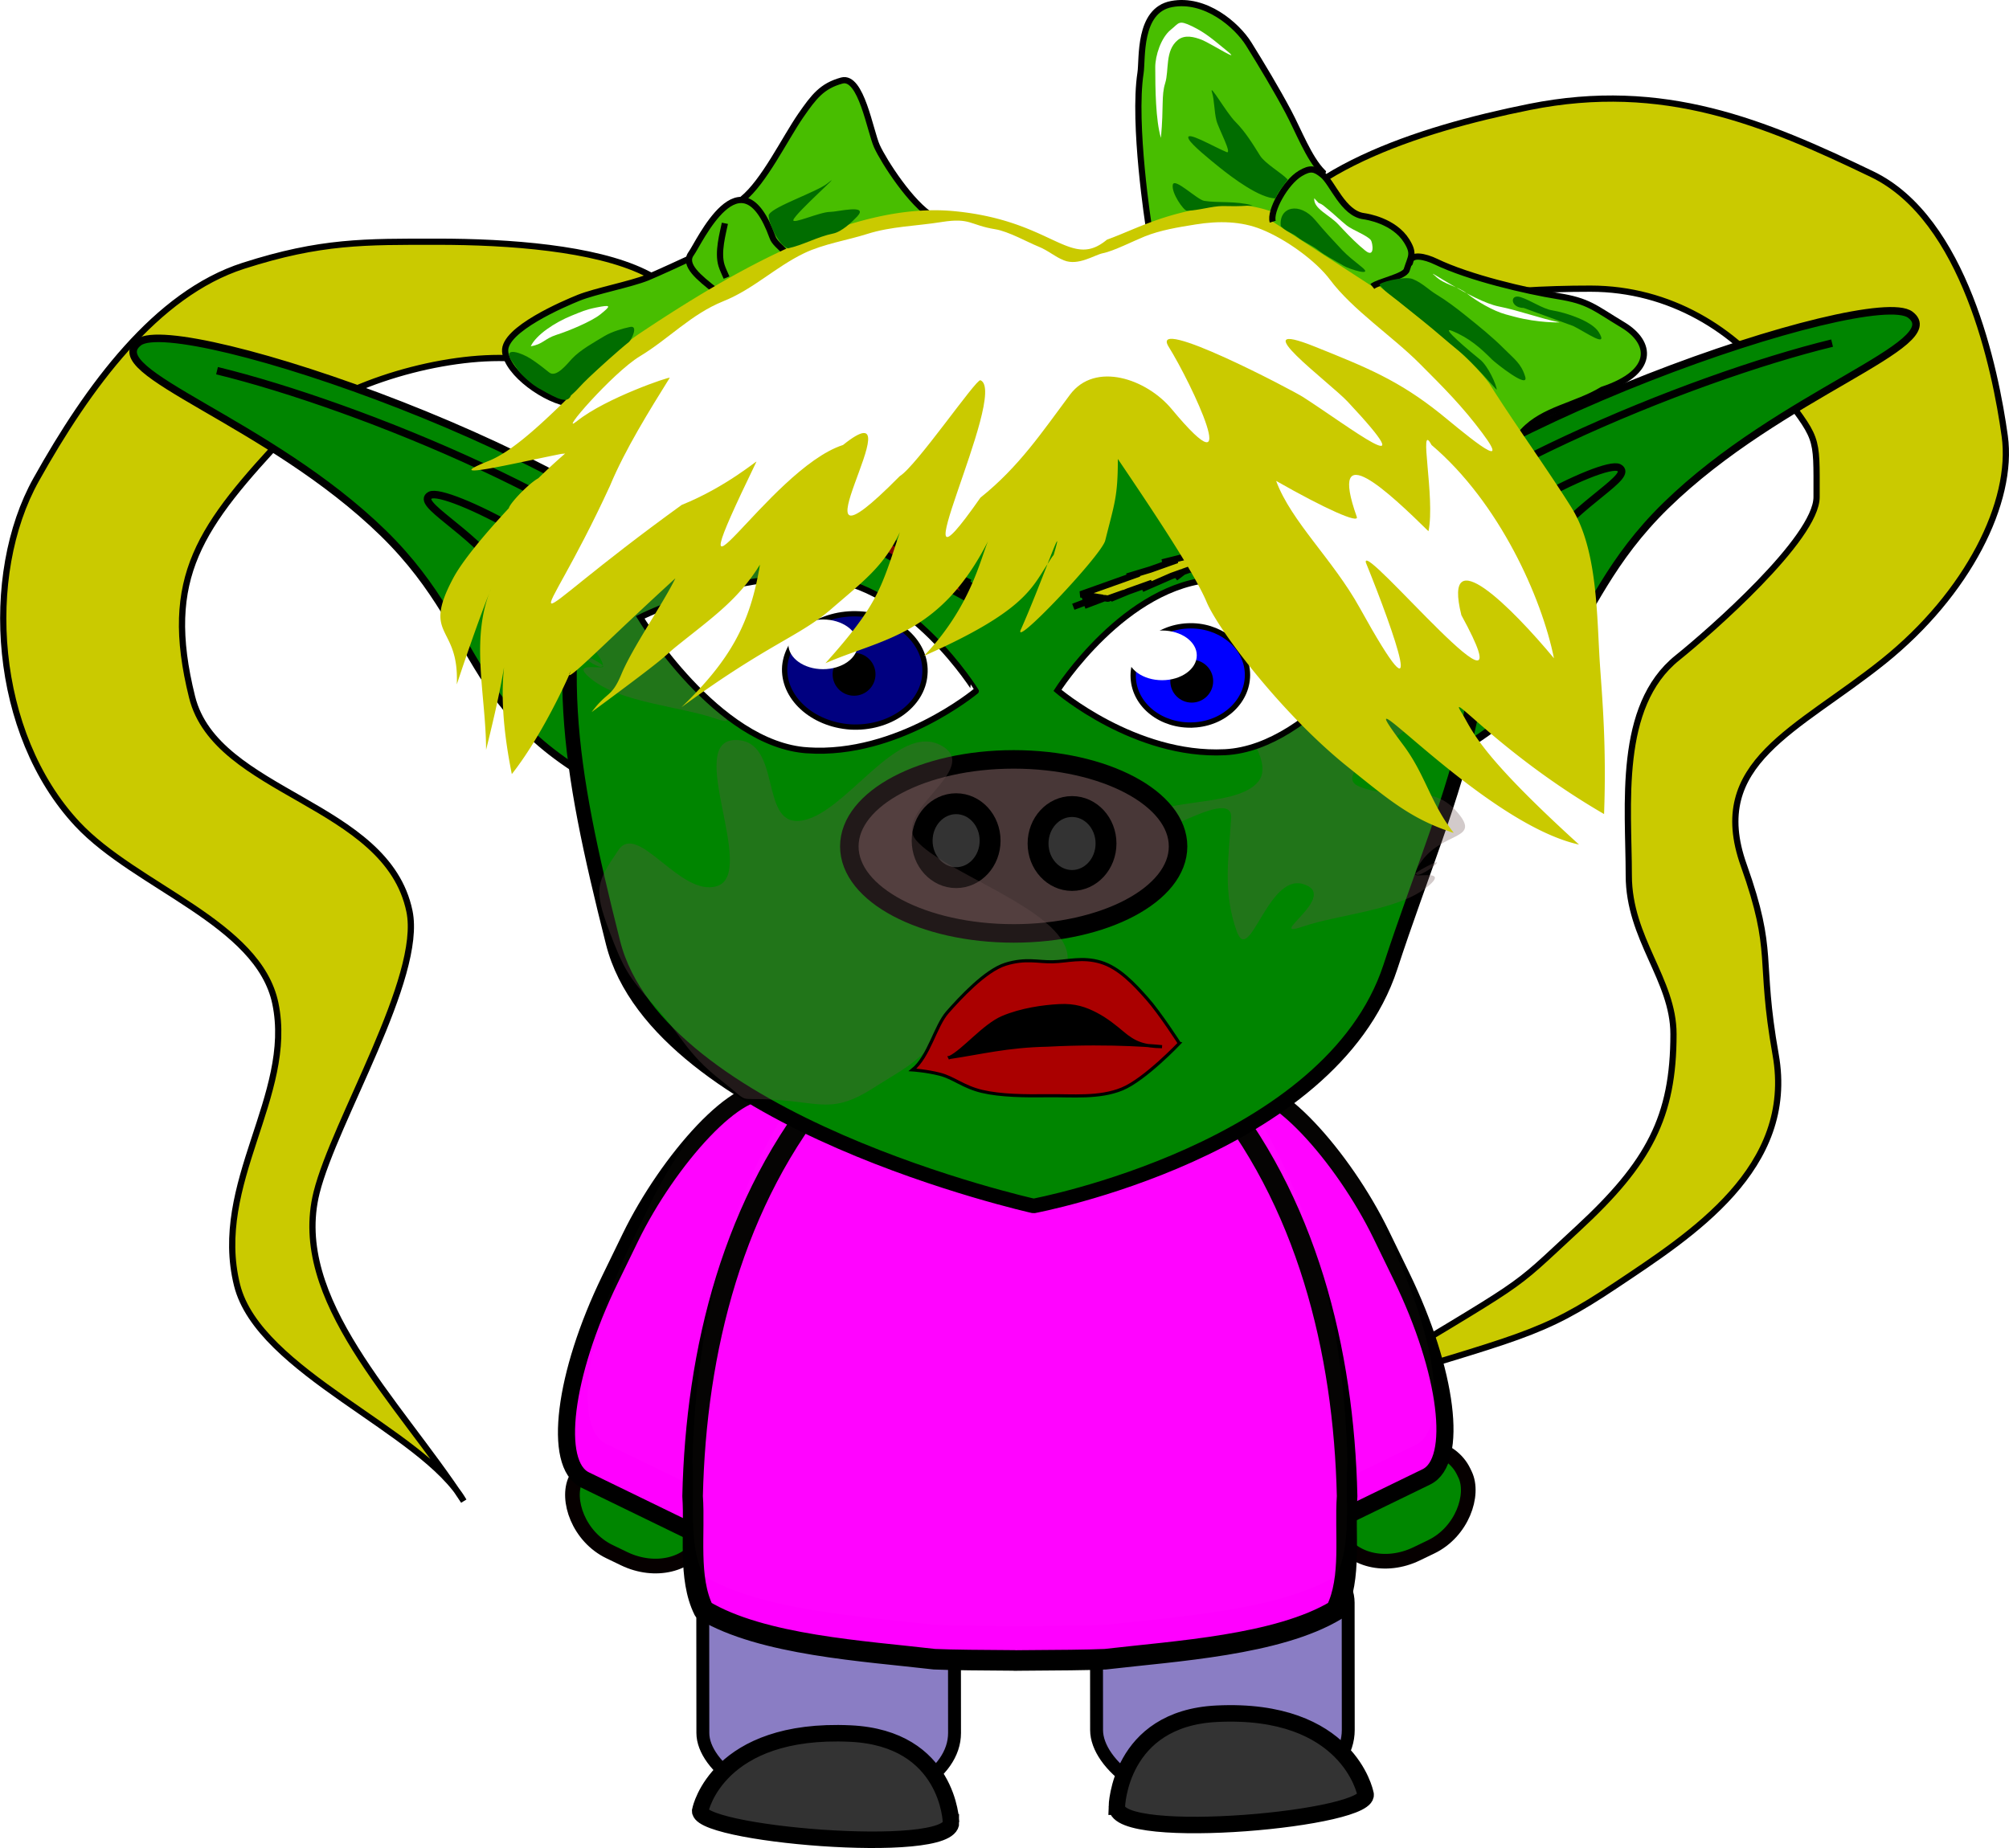 <svg xmlns="http://www.w3.org/2000/svg" xmlns:xlink="http://www.w3.org/1999/xlink" width="196.327" height="180.623" viewBox="0 0 184.057 169.334"><defs><clipPath clipPathUnits="userSpaceOnUse" id="d"><use xlink:href="#a" transform="scale(4.408) rotate(-25.712 -250.438 154.308)" width="100%" height="100%"/></clipPath><clipPath clipPathUnits="userSpaceOnUse" id="f"><use xlink:href="#b" transform="scale(4.408) rotate(18.985 434.363 -207.31)" width="100%" height="100%"/></clipPath><clipPath clipPathUnits="userSpaceOnUse" id="g"><use xlink:href="#c" transform="matrix(4.408 0 0 4.408 -305.497 -579.237)" width="100%" height="100%"/></clipPath><filter id="e" color-interpolation-filters="sRGB"><feFlood result="result2"/><feTurbulence baseFrequency="0.185 0" result="result1" numOctaves="8" seed="52.707"/><feComposite in2="result1" operator="in" in="result2" result="result6"/><feTurbulence baseFrequency="0 0.097" result="result3" numOctaves="4" seed="131"/><feComposite in2="result3" in="result2" operator="in"/><feComposite in2="result6" operator="arithmetic" k2=".74" k3="1.425" result="result8"/><feComponentTransfer><feFuncR type="identity"/><feFuncG type="identity"/><feFuncB type="identity"/><feFuncA type="gamma" amplitude="3.19" exponent="2.48"/></feComponentTransfer><feDiffuseLighting diffuseConstant="1.16" surfaceScale="-4.943"><feDistantLight azimuth="45" elevation="15"/></feDiffuseLighting><feGaussianBlur stdDeviation=".2" result="result7"/><feComposite in2="result7" in="result8" operator="arithmetic" k2="3.2" k3="1.23" k1="-2.76"/><feColorMatrix type="luminanceToAlpha" result="result11"/><feComponentTransfer result="result10"><feFuncR type="identity"/><feFuncG type="identity"/><feFuncB type="identity"/><feFuncA type="gamma" offset="-.28" amplitude="1.89"/></feComponentTransfer><feColorMatrix in="SourceGraphic" values="0.1 0 0 0 0 0 0.1 0 0 0 0 0 0.1 0 0 0 0 0 1 0" result="result9"/><feComposite in2="result10" in="result9" operator="in"/><feComponentTransfer in="result11" result="result13"><feFuncR type="identity"/><feFuncG type="identity"/><feFuncB type="identity"/><feFuncA type="gamma" offset=".87" amplitude="3.02" exponent="2.43"/></feComponentTransfer><feFlood flood-color="#FFF" result="result12"/><feComposite in2="result13" operator="in" in="result12" result="result14"/><feComposite in="SourceGraphic" operator="in" in2="result11" result="result15"/><feComposite in2="result13" result="result16"/><feComposite in2="result14" operator="atop" result="result18"/><feOffset dy="-14" result="result17"/><feComposite in2="result17" operator="arithmetic" in="result18" k2="1.34" k3="1.03" k1="-.97" result="result22"/><feMorphology radius="1.9 1.5" result="result20"/><feColorMatrix type="luminanceToAlpha" result="result19"/><feDisplacementMap in2="result19" xChannelSelector="R" scale="7.7" result="result21" in="result20"/><feComposite in2="result22" operator="arithmetic" k2=".33" k3=".67" result="result23"/><feComposite in2="SourceGraphic" operator="in" result="result24"/><feBlend mode="screen" in2="SourceGraphic" result="result25"/><feComposite in2="result24" operator="arithmetic" k2=".25" k3=".75" result="result27"/><feTurbulence baseFrequency=".025" numOctaves="4.782" result="result26" type="fractalNoise"/><feDisplacementMap in2="result26" in="result27" scale="7.5" result="result29"/><feTurbulence type="fractalNoise" baseFrequency="0.101 0" numOctaves="1.513" result="result28"/><feDisplacementMap in2="result28" in="result29" scale="3.561"/></filter></defs><g transform="translate(10.789 -26.553)"><path d="M52.818 63.565c-3.93-3.18-11.992-4.21-17.912-4.21-6.472 0-15.546 2.801-19.323 6.843-8.011 8.577-11.521 13.19-8.774 24.225 2.219 8.899 17.841 9.644 19.914 19.624 1.26 6.067-6.873 19.241-8.507 25.777-2.436 9.781 7.433 19.037 13.48 28.272-3.733-6.46-18.783-11.827-20.767-19.787-2.32-9.301 5.258-17.404 3.51-25.812-1.533-7.389-12.749-10.674-18.134-16.43-7.757-8.301-8.673-22.813-3.777-31.573 4.769-8.537 10.987-17.022 18.986-19.588 7.102-2.281 11.146-2.204 17.759-2.204 6.619 0 14.357.586 18.954 2.8 3.618 1.74 7.09 4.848 9.99 6.506M104.022 49.845c-3.306 7.552 3.523 10.22 8.68 7.164 5.156-3.062 13.829-4.006 22.222-4.006 7.293 0 13.32 3.827 17.034 8.792 3.891 5.204 3.681 4.408 3.681 10.301 0 3.791-9.785 12.348-12.748 14.73-5.55 4.45-4.457 13.573-4.457 19.936 0 5.806 4.095 9.551 4.095 14.547 0 7.572-2.232 11.796-8.775 17.837-6.708 6.195-3.681 3.945-21.885 14.98 16.824-5.193 18.394-5.132 25.395-9.816 6.93-4.633 16.48-10.71 14.624-21.124-1.59-8.919-.025-9.215-2.925-17.363-3.35-9.409 4.89-12.317 12.819-18.68 7.712-6.194 11.934-14.598 11.095-20.639-.84-6.051-3.65-19.899-12.157-23.991-9.85-4.74-19.088-8.628-31.372-6.164-10.403 2.087-22.026 5.95-25.326 13.496z" fill="#caca00" fill-rule="evenodd" stroke="#000" stroke-width=".57"/><rect rx="11.331" ry="7.14" transform="rotate(-.008) skewX(.039)" width="23.058" y="166.279" x="89.524" height="25.947" fill="#8a7dc4" fill-rule="evenodd" stroke="#000" stroke-width="1.182" stroke-linecap="round" stroke-linejoin="round"/><rect height="24.936" x="53.446" y="167.284" width="23.058" transform="rotate(-.008) skewX(.041)" ry="6.862" rx="11.331" fill="#8a7dc4" fill-rule="evenodd" stroke="#000" stroke-width="1.182" stroke-linecap="round" stroke-linejoin="round"/><path d="M55.154 80.909c-10.6-12.596-49.639-25.702-53.22-22.994-3.582 2.708 11.86 7.208 22.385 17.484 10.198 9.962 6.765 18.258 26.442 25.995m3.104-18.588c-7.927-9.419-31.759-19.119-44.77-22.288M45.758 82.64c-2.892-4.94-15.707-11.474-17.136-10.709-1.43.772 3.683 3.118 6.7 7.241 2.923 3.994 1.18 6.73 7.567 10.418M111.003 78.383c10.6-12.596 49.639-25.701 53.22-22.993 3.582 2.708-11.86 7.207-22.386 17.483-10.197 9.962-6.764 18.259-26.441 25.996M112.29 80.28c7.928-9.418 31.76-19.118 44.77-22.288M120.4 80.115c2.892-4.94 15.707-11.473 17.135-10.708 1.43.771-3.682 3.117-6.698 7.24-2.924 3.995-1.182 6.73-7.569 10.419" fill="#008500" stroke="#000" stroke-width=".689" stroke-linejoin="round"/><rect height="9.547" x="108.176" y="122.887" width="12.829" transform="rotate(25.734)" ry="4.624" rx="5.669" fill="#008600" fill-rule="evenodd" stroke="#060000" stroke-width="1.343" stroke-linecap="round" stroke-linejoin="round"/><rect height="9.547" x="-40.998" y="194.298" width="12.829" transform="scale(-1 1) rotate(25.734)" ry="4.625" rx="5.669" fill="#008700" fill-rule="evenodd" stroke="#060000" stroke-width="1.343" stroke-linecap="round" stroke-linejoin="round"/><rect height="39.319" x="-127.94" y="87.79" width="24.503" transform="scale(-1 1) rotate(-25.934)" ry="17.523" rx="5.983" id="a" fill="#f0f" fill-opacity="1" fill-rule="evenodd" stroke="#000" stroke-width="1.567" stroke-linecap="round" stroke-linejoin="round"/><path style="isolation:auto;mix-blend-mode:normal;solid-color:#000;solid-opacity:1;marker:none" d="M-100.357-31.566h300v300h-300z" transform="matrix(.204 .098 -.098 .204 42.685 123.574)" clip-path="url(#d)" color="#000" overflow="visible" opacity=".15" fill="#dbc895" filter="url(#e)" enable-background="accumulate"/><path d="M91.531 192.1s.202-8.08 9.155-8.518c12.044-.59 13.607 7.278 13.607 7.278 1.074 2.347-22.857 4.543-22.761 1.24zM76.341 193.528s-.203-7.711-9.23-8.13c-12.142-.564-13.717 6.947-13.717 6.947-1.083 2.24 23.044 4.336 22.948 1.183z" fill="#333" stroke="#000" stroke-width="1.511"/><rect height="39.319" x="18.503" y="158.69" width="24.503" transform="rotate(-25.934)" ry="17.523" rx="5.983" id="b" fill="#f0f" fill-opacity="1" fill-rule="evenodd" stroke="#000" stroke-width="1.567" stroke-linecap="round" stroke-linejoin="round"/><path transform="matrix(.215 -.074 .074 .215 91.071 130.032)" d="M-100.357-31.566h300v300h-300z" style="isolation:auto;mix-blend-mode:normal;solid-color:#000;solid-opacity:1;marker:none" clip-path="url(#f)" color="#000" overflow="visible" opacity=".15" fill="#dbc895" filter="url(#e)" enable-background="accumulate"/><path d="M82.88 116.75c-.1 0-.199.01-.298.01h-.432v.02c-6.655.358-12.821 4.27-16.953 9.208-8.856 10.516-12.234 24.366-12.532 37.656.233 3.409-.447 7.5 1.02 10.456 5.329 3.202 14.726 3.738 21.132 4.486 1.7.075 4.4.095 7.333.112v.009c.307 0 .6 0 .903-.01h.09c2.931-.016 5.632-.036 7.332-.11 6.406-.749 15.804-1.285 21.133-4.487 1.466-2.956.786-7.047 1.02-10.456-.299-13.294-3.676-27.145-12.532-37.66-4.132-4.935-10.298-8.85-16.953-9.209v-.03h-.262z" id="c" fill="#f0f" fill-rule="evenodd" stroke="#000" stroke-width="1.885" stroke-linecap="round" stroke-linejoin="round"/><path style="isolation:auto;mix-blend-mode:normal;solid-color:#000;solid-opacity:1;marker:none" d="M-100.357-31.566h300v300h-300z" transform="matrix(.227 0 0 .227 69.304 131.404)" clip-path="url(#g)" color="#000" overflow="visible" opacity=".15" fill="#dbc895" filter="url(#e)" enable-background="accumulate"/><path d="M82.558 54.52c-15.785.034-30.72 3.036-38.594 17.215-4.349 14.953-2.74 24.73 1.412 41.198 4.151 16.47 38.53 24.121 38.53 24.121s27.18-5.065 32.688-21.9c5.509-16.836 12.432-29.206 4.557-43.42-7.875-14.178-22.808-17.18-38.593-17.214z" fill="#008500" stroke="#000" stroke-width="1.332" stroke-linecap="round" stroke-linejoin="bevel"/><path d="M102.504 111.855c1.17 3.31 2.832-5.222 6.064-4.304 3.528 1.002-3.597 5.127 0 3.904 3.295-1.121 8.643-1.47 11.309-3.562 2.91-2.283-3.362-.127.019-1.932 3.097-1.653-2.46 2.59-.61-.26 2.02-3.111 5.855-2.045 3.301-4.88-2.34-2.596-5.293-.812-8.799-2.18-3.827-1.493 9.692-7.538 6.128-7.545-3.265-.005-9.756-.364-13.268.9-3.834 1.38.954-1.693-3.024-1.583-3.644.102 2.844 5.287.867 7.752-2.158 2.69-10.42 1.13-11.254 4.34-.763 2.943 8.98-4.358 8.769-.992-.23 3.674-.778 6.73.498 10.342z" fill="#6c5353" fill-opacity=".307"/><path d="M101.431 95.479c-8.249.41-15.34-5.668-15.34-5.668s6.214-9.764 14.463-10.173c8.25-.376 16.358 3.857 16.358 3.857s-7.231 11.574-15.48 11.984z" fill="#fff" stroke="#000" stroke-width=".554"/><path d="M98.545 92.983c-2.913.137-5.37-1.775-5.51-4.301-.141-2.493 2.07-4.643 4.984-4.78 2.878-.137 5.335 1.775 5.476 4.268.14 2.526-2.071 4.677-4.95 4.813z" fill="#00f" stroke="#000" stroke-width=".485"/><path d="M60.835 92.795c-1.169 3.31-2.831-5.221-6.064-4.304-3.528 1.002 3.597 5.127 0 3.904-3.295-1.121-8.642-1.47-11.308-3.561-2.91-2.283 3.361-.128-.02-1.933-3.097-1.653 2.46 2.59.61-.26-2.019-3.111-5.855-2.045-3.301-4.88 2.34-2.596 5.293-.811 8.8-2.18 3.826-1.492-9.693-7.538-6.13-7.544 3.266-.006 9.757-.365 13.27.9 3.833 1.38-.955-1.694 3.023-1.583 3.644.1-2.844 5.286-.867 7.75 2.159 2.691 10.42 1.131 11.254 4.342.763 2.942-8.98-4.359-8.769-.993.23 3.674.779 6.73-.498 10.342z" fill="#6c5353" fill-opacity=".307"/><path d="M63.204 95.308c8.25.546 15.41-5.428 15.41-5.428S72.576 80.047 64.292 79.5c-8.25-.512-16.428 3.619-16.428 3.619s7.055 11.676 15.34 12.188z" fill="#fff" stroke="#000" stroke-width=".554"/><path d="M67.138 93.165c3.532.195 6.59-1.947 6.805-4.79.258-2.883-2.455-5.375-5.987-5.57-3.575-.195-6.59 1.947-6.849 4.79-.215 2.844 2.499 5.336 6.03 5.57z" fill="navy" stroke="#000" stroke-width=".485"/><path d="M112.155 72.65l-3.313 1.267-.255-.04 2.54-1.083-2.61 1.072-.166-.027-.427.153 1.759-.824-3.377 1.4-1.03.368.675-.608-1.737.986-.159.056 1.012-.803-3.495 1.688-.847.302 1.144-.953-2.233 1.341-.473.169-.842-.215.666.277-.83.296-2.46.615 1.355-.22-2.443.87-2.139.645 1.096-.274-5.347 1.906 1.05.165-.884.321.896-.319.426.067-.702.293.757-.284.077.012-2.293.881 2.352-.872.369.058-1.71.718 1.84-.697.314.05 1.48-.528-1.249.541 1.65-.684 2.17-.774-.926.55 2.716-1.187.962-.343-.63.521.733-.558.694-.247.372.209 1.308-.808.912-.325 1.41-.11.009-.395 1.064-.38 1.466-.193-.698-.08 1.736-.618 1.249-.337-.53.08 4.235-1.509-.795-.125.947-.332-.996.324-.163-.025 1.4-.484-1.557.459-.313-.05 3.411-1.214-3.443 1.21-.341-.055 3.162-1.29z" fill="#caca00" stroke="#000" stroke-width=".588" stroke-linecap="round" stroke-linejoin="bevel"/><ellipse ry="7.973" rx="15.059" cy="104.109" cx="82.082" fill="#483737" stroke="#000" stroke-width="1.696" stroke-linecap="round" stroke-linejoin="bevel"/><ellipse cx="76.808" cy="103.584" rx="3.113" ry="3.387" fill="#333" stroke="#000" stroke-width="1.913" stroke-linecap="round" stroke-linejoin="bevel"/><ellipse ry="3.387" rx="3.113" cy="103.843" cx="87.427" fill="#333" stroke="#000" stroke-width="1.913" stroke-linecap="round" stroke-linejoin="bevel"/><path d="M75.532 121.38c-2.918 3.01-3.169 2.867-6.363 4.9-3.605 2.293-4.726 1.319-8.981 1.042-3.77-.245-2.005.49-4.89-1.754-3.256-2.531-3.683-4.222-6.212-6.97-2.24-2.434-2.777-3.324-4.059-6.747-1.446-3.863-1.175-4.422.84-7.405 1.785-2.644 5.666 4.336 9.016 3.306 3.782-1.164-3.034-13.439 1.747-13.39 4.237.042 2.152 7.722 5.814 7.409 4.132-.353 8.939-9.259 13.064-6.871 3.654 2.115-4.596 5.979-2.362 8.646 2.522 3.01 13.43 6.317 13.869 10.544.389 3.746-4.92-1.316-4.985 2.294-.073 4.075-3.204 1.6-6.498 4.996z" fill="#6c5353" fill-opacity=".307"/><path d="M80.116 81.434l-3.158-1.617-.141-.216 2.504 1.165-2.542-1.224-.092-.141-.399-.216 1.789.757-3.3-1.574-.962-.52.904.095-1.895-.632-.148-.08 1.274.215-3.593-1.47-.79-.427 1.473.213-2.49-.764-.442-.239-.404-.77.24.682-.775-.42-2.102-1.417 1.07.86-2.28-1.235-1.911-1.158.936.631-4.993-2.7.58.89-.83-.442.836.453.235.361-.687-.326.718.373.042.065-2.188-1.114 2.221 1.164.204.314-1.678-.792 1.749.901.174.268 1.38.747-1.237-.566 1.612.769 2.027 1.096-1.028-.321 2.7 1.225.897.486-.808-.12.905.173.648.35.093.416 1.475.433.852.46 1.025.975.299-.258.994.538 1.124.96-.407-.573 1.62.877 1.086.704-.415-.34 3.955 2.139-.439-.675.881.483-.908-.525-.09-.138 1.296.718-1.382-.851-.172-.265 3.183 1.723-3.201-1.751-.188-.29 3.074 1.488z" fill="maroon" stroke="#000" stroke-width=".588" stroke-linecap="round" stroke-linejoin="bevel"/><circle cx="98.393" cy="88.969" r="1.964"/><circle r="1.964" cy="88.338" cx="67.457"/><ellipse cx="95.678" cy="86.603" rx="3.178" ry="2.277" fill="#fff"/><ellipse ry="2.277" rx="3.178" cy="85.593" cx="64.616" fill="#fff"/><path d="M94.49 47.499c-.05-.21-1.506-9.628-.788-14.266.197-1.26-.235-5.725 2.836-6.307 3.103-.592 5.996 1.929 7.077 3.659 1.182 1.903 2.505 4.097 3.618 6.184.96 1.8 1.875 4.26 3.147 5.556-1.59 4.94 8.018 8.496 8.018 8.327 0-.923 1.373-.602 2.359-.127 3.07 1.48 8.31 2.699 11.171 3.158 2.855.46 3.313 1.046 5.977 2.648 2.658 1.602 2.989 4.322-1.888 5.934-2.448 1.475-5.373 1.791-7.236 3.786-.477.51-.026.061-.159.378M63.258 51.938c-.47-.505-1.627-1.372-1.894-1.653-.261-.276-6.11-3.898-4.133-5.48 1.97-1.582 3.878-5.546 5.353-7.68 1.19-1.708 1.92-2.693 3.752-3.193 1.78-.48 2.588 4.633 3.217 6.02.63 1.388 3.154 5.317 5.125 6.45M41.487 63.546c-2.206-.225-5.843-2.791-5.996-4.801-.152-2.01 5.437-4.383 6.753-4.914 1.52-.607 4.737-1.23 6.263-1.842.801-.321 3.745-1.679 3.821-1.72.077-.04 3.11 3.307 4.292 4.25" fill="#48be00" fill-rule="evenodd" stroke="#000" stroke-width=".57"/><path d="M54.72 53.152c-1.4-1.117-2.951-2.311-2.188-3.357.731-.995 4.552-9.526 7.445-1.53.172.535.77.923 1.151 1.382" fill="#48be00" fill-rule="evenodd" stroke="#000" stroke-width=".57"/><path d="M100.6 45.438c-4.984.699-7.178 2.056-9.975 3.076-3.39 2.817-4.896-1.76-14.046-2.617-9.15-.857-19.933 5.306-28.81 11.24-3.935 2.633-9.722 10.016-13.772 11.644-4.788 1.918 2.327.224 6.48-.607.33-.067.273-.026.514-.067a53.623 53.623 0 00-2.46 2.266c-.871.474-2.6 2.276-2.703 2.745-2.219 2.383-4.26 4.837-5.086 6.393-2.944 5.506.56 4.215.318 9.756 2.18-6.577 3.446-9.51 3.115-8.72-1.907 4.602-.432 9.75-.432 14.715 1.049-4.22 1.418-6.21 1.647-7.572-.223 2.051-.23 5.103.712 9.792 3.154-3.985 5.869-10.445 5.309-9.266-.56 1.178 3.44-2.99 9.677-8.674-1.195 2.429-3.935 6.347-4.946 8.786-.91 2.179-1.266 1.52-2.728 3.475 7.725-5.7 6.314-4.858 7.852-6.092 3.275-2.628 5.577-4.21 7.567-7.414-.884 5.393-2.709 8.73-7.191 13.062 7.973-5.842 10.802-6.47 13.753-9.026 2.88-2.495 4.832-3.914 6.256-7.016-1.716 5.143-1.952 6.572-6.816 12.006 5.093-2.23 10.485-2.495 14.904-11.195-.693 1.567-1.564 6.01-5.881 10.527 9.175-4.062 9.868-6.205 11.324-8.42.782-2.01 1.22-3.076.56-.831-.23.28-.376.556-.56.832-.668 1.714-1.59 4.081-2.404 5.913-1.074 2.159 7.35-6.7 7.688-8.067.852-3.408 1.157-4.015 1.157-7.475 3.554 5.25 7.051 10.542 8.132 13.103 1.113 2.633 6.893 10.266 12.914 15.098 3.758 3.016 5.856 4.827 9.728 6.062-2.155-2.766-2.581-5.317-4.622-8.047-6.155-8.235 7.032 7.128 16.1 9.118-9.367-8.52-9.742-10.454-10.74-12.057-1.507-2.418 3.497 3.72 13.034 9.261.23-6.276-.171-10.628-.375-13.649-.299-4.383-.178-10.536-2.607-14.429-2.123-3.408-5.43-8-7.547-11.399-2.34-3.168-7.458-6.75-13.715-11.766-2.55-2.05-6.034-5.21-11.324-4.464z" fill="#caca00" fill-rule="evenodd"/><path d="M47.833 59.199c2.651-1.597 4.692-3.858 7.662-5.052 2.734-1.097 4.737-3.112 7.388-4.393 1.761-.847 4.063-1.214 5.748-1.755 2.213-.71 4.54-.73 6.842-1.102 2.664-.424 2.568.28 4.927.663 1.17.184 3.02 1.21 3.834 1.536 1.088.434 1.54.95 2.461 1.316 1.31.526 2.792-.505 3.56-.658.98-.194 2.767-1.107 3.829-1.536 1.456-.581 3.02-.836 4.654-1.097 2.136-.347 4.196-.296 6.021.44 2.296.918 5.03 2.918 6.295 4.612 2.086 2.786 5.71 5.174 8.209 7.684 2.244 2.245 3.904 3.903 5.748 6.368 3.064 4.097-2.245-.485-3.828-1.756-3.828-3.066-6.753-4.245-11.496-6.148-6.854-2.75 1.36 3.286 3.007 5.051 7.376 7.889.07 2.24-4.1-.438-.948-.613-14.148-7.552-12.317-4.613 2.08 3.337 7.083 13.904.274 5.71-2.296-2.76-7.007-4.393-9.309-1.317-2.543 3.403-4.648 6.587-8.209 9.44-8.38 11.995 2.696-9.68 0-10.761-.381-.153-5.881 7.878-7.388 8.786-11.413 11.536 2.13-8.74-5.201-2.852-6.854 2.199-16.278 18.787-7.935 1.536.159-.23-2.754 2.31-6.842 3.954-16.347 11.827-13.276 12.843-6.568-1.76 1.373-3.307 3.624-6.92 5.468-9.884.108-.168-5.856 1.847-8.482 3.955-1.876 1.505 3.255-4.43 5.748-5.93z" fill="#fff" fill-rule="evenodd"/><path d="M106.126 70.618c1.38 3.735 5.214 7.21 7.662 11.638 6.454 11.649 3.192 2.337.553-4.168-.388-2.154 15.502 17.174 8.756 4.832-1.774-7.123 4.654-.659 8.482 3.949-1.12-5.546-4.998-14.266-11.216-19.542-1.253-2.337.362 4.827-.28 7.903-3.56-3.49-9.27-8.924-6.568-1.316.235.658-2.906-.74-7.389-3.296z" fill="#fff" fill-rule="evenodd"/><path d="M55.622 47.014c-.184.914-.687 2.654-.305 3.873.101.337.356.852.458 1.102" fill="none" stroke="#000" stroke-width=".57"/><path d="M105.815 46.866c-.3-.954 1.15-3.592 2.518-4.418.953-.572 1.348-.434 2.047.127.922.74 1.876 3.531 3.77 3.786.268.036 2.78.419 3.936 2.27.738 1.19.382 1.424 0 2.654-.19.612-2.587 1.066-3.147 1.515" fill="#48be00" fill-rule="evenodd" stroke="#000" stroke-width=".57"/><path d="M37.838 58.28c.496-1.046 2.18-2.173 3.77-2.816.884-.352 1.227-.53 2.213-.73 1.418-.286 1.392-.178.388.628-.833.668-2.963 1.536-4.031 1.877-1.069.342-1.234.868-2.34 1.041zM95.05 32.717c0-1.045.515-2.709 1.43-3.444.77-.612.681-.923 1.953-.31 1.246.601 1.99 1.28 2.988 2.086 1.901 1.52-1.265-.505-2.08-.837-.73-.29-1.582-.5-2.212 0-1.208.97-.795 2.766-1.17 3.965-.362 1.173-.12 2.082-.388 5.01-.483-1.592-.52-4.536-.52-6.47zM109.617 44.718c-.095.954 1.38 1.516 2.206 2.398.134.138.261.281.395.419.654.704 1.417 1.454 2.079 1.985.903.724.667-.705.521-.94-.26-.418-1.704-.953-2.213-1.356-.674-.541-1.131-1.016-1.818-1.567-.267-.214-.382-.362-.782-.52M120.668 51.81c-1.176-.943 3.446 2.337 5.85 2.822 1.894.378 3.776 1.097 5.588 1.46.026.004-1.945.07-4.158-.521-.26-.071-.521-.143-.782-.21-1.17-.316-2.696-1.229-3.51-1.877-.922-.745-2.136-.816-2.988-1.673z" fill="#fff" fill-rule="evenodd"/><path d="M59.685 46.178c.445-.73 4.38-2.057 5.328-2.817 1.742-1.398-2.925 2.714-3.115 3.337-.147.464 2.403-.73 3.376-.73.655 0 3.56-.75 2.473.419-.477.505-1.424 1.408-2.212 1.566-1.444.291-2.785 1.082-4.159 1.357-1.138-.53-1.965-3.046-1.691-3.132zM36 59.49c-.648-1.18.992-.608 1.838-.062.635.408 1.284.929 1.691 1.255.642.516 1.647-.79 2.08-1.255.788-.837 2.066-1.525 2.994-2.087.655-.392 1.66-.693 2.34-.831.782-.158.12 1.189-.108 1.377-.986.786-2.823 2.455-3.67 3.25-.826.776-.915 1.016-1.646 1.649-.311.8-1.265.306-2.734-.536-.954-.46-1.965-1.567-1.971-1.587M96.659 43.478c.146-.694 2.231 1.378 2.88 1.48 1.259.204 2.868-.015 4.432.418-1.73.113-1.615.057-2.74.057-.98 0-2.258.423-3.288.423-.286 0-1.437-1.628-1.284-2.378zM106.056 44.734c-1.443-.036-3.853-1.827-5.137-2.858-.865-.699-2.537-2.05-2.791-2.566-.471-.934 2.34.73 3.458 1.178.554.22-.756-2.189-.928-2.888-.21-.821-.19-1.887-.4-2.56-.325-1.027 1.303 1.841 2.13 2.668.922.928 1.59 2.025 2.263 3.102.458.735 1.952 1.571 2.537 2.194-.814 1.163-.77.964-1.132 1.73zM106.552 47.275c-.203-1.791 1.736-2.26 3.16-.552.852 1.026 1.59 1.812 2.474 2.756.464.495 1.17 1.05 1.78 1.54 1.157.93-1.163.184-1.647-.107-.75-.454-1.723-.943-2.333-1.433-.522-.419-1.374-.77-1.927-1.215-.49-.398-.954-.433-1.507-.99zM115.62 52.673c-.249-.194 2.231-.862 3.02-.551.89.362 1.468.995 2.2 1.434.89.535 1.856 1.27 2.606 1.877 1.253 1.005 2.474 1.98 3.574 3.087.94.944 1.551 1.337 1.92 2.53.394 1.256-2.76-1.28-3.02-1.54-1.037-1.036-2.073-1.99-3.707-2.648-1.132-.45 1.717 1.929 2.607 2.648.737.592 1.513 2.352 1.513 2.755 0 .056-2.193-2.53-3.433-3.526-1.1-.882-2.162-1.847-3.3-2.755-.789-.638-1.603-1.286-2.334-1.877-.604-.48-1.252-.904-1.647-1.434zM133.34 56.423c1.138.551 3.313 2.123 2.334.551-.63-1.005-3.002-1.78-4.26-1.985-.865-.138-1.997-.928-2.887-1.209-1.03-.332-.96.99.28.99" fill="#016d00" fill-rule="evenodd"/><path d="M117.575-98.746a10.444 10.694 0 01-11.84 5.778 10.444 10.694 0 01-8.018-10.631" transform="matrix(.974 .226 .192 -.981 0 0)" stroke="#000" stroke-width=".263" stroke-linecap="round" stroke-linejoin="bevel"/><path d="M97.26 122.147s-1.762-2.742-2.943-4.078c-1.182-1.336-2.583-2.848-4.267-3.35-1.685-.503-3.039-.068-4.395-.037-1.357.031-2.449-.352-4.31.219-1.86.57-4.213 3.134-5.333 4.406-1.12 1.272-1.688 4.058-3.2 5.28 0 0 1.265.08 2.518.4 1.252.322 2.128 1.159 3.84 1.567 1.711.408 3.952.428 6.101.4 2.15-.027 4.647.246 6.741-.619 2.095-.864 5.249-4.188 5.249-4.188zm-21.045 1.303c1.282-.626 3.133-2.939 4.852-3.67 1.719-.73 3.742-1.003 5.189-1.08 1.448-.079 2.416.272 3.382.775.966.504 1.773 1.176 2.39 1.69 1.154.994 2.01 1.27 3.641 1.294 0 0-4.337-.465-10.492-.14-3.696.075-6.09.705-8.962 1.13z" fill="#a00" stroke="#000" stroke-width=".287"/></g></svg>